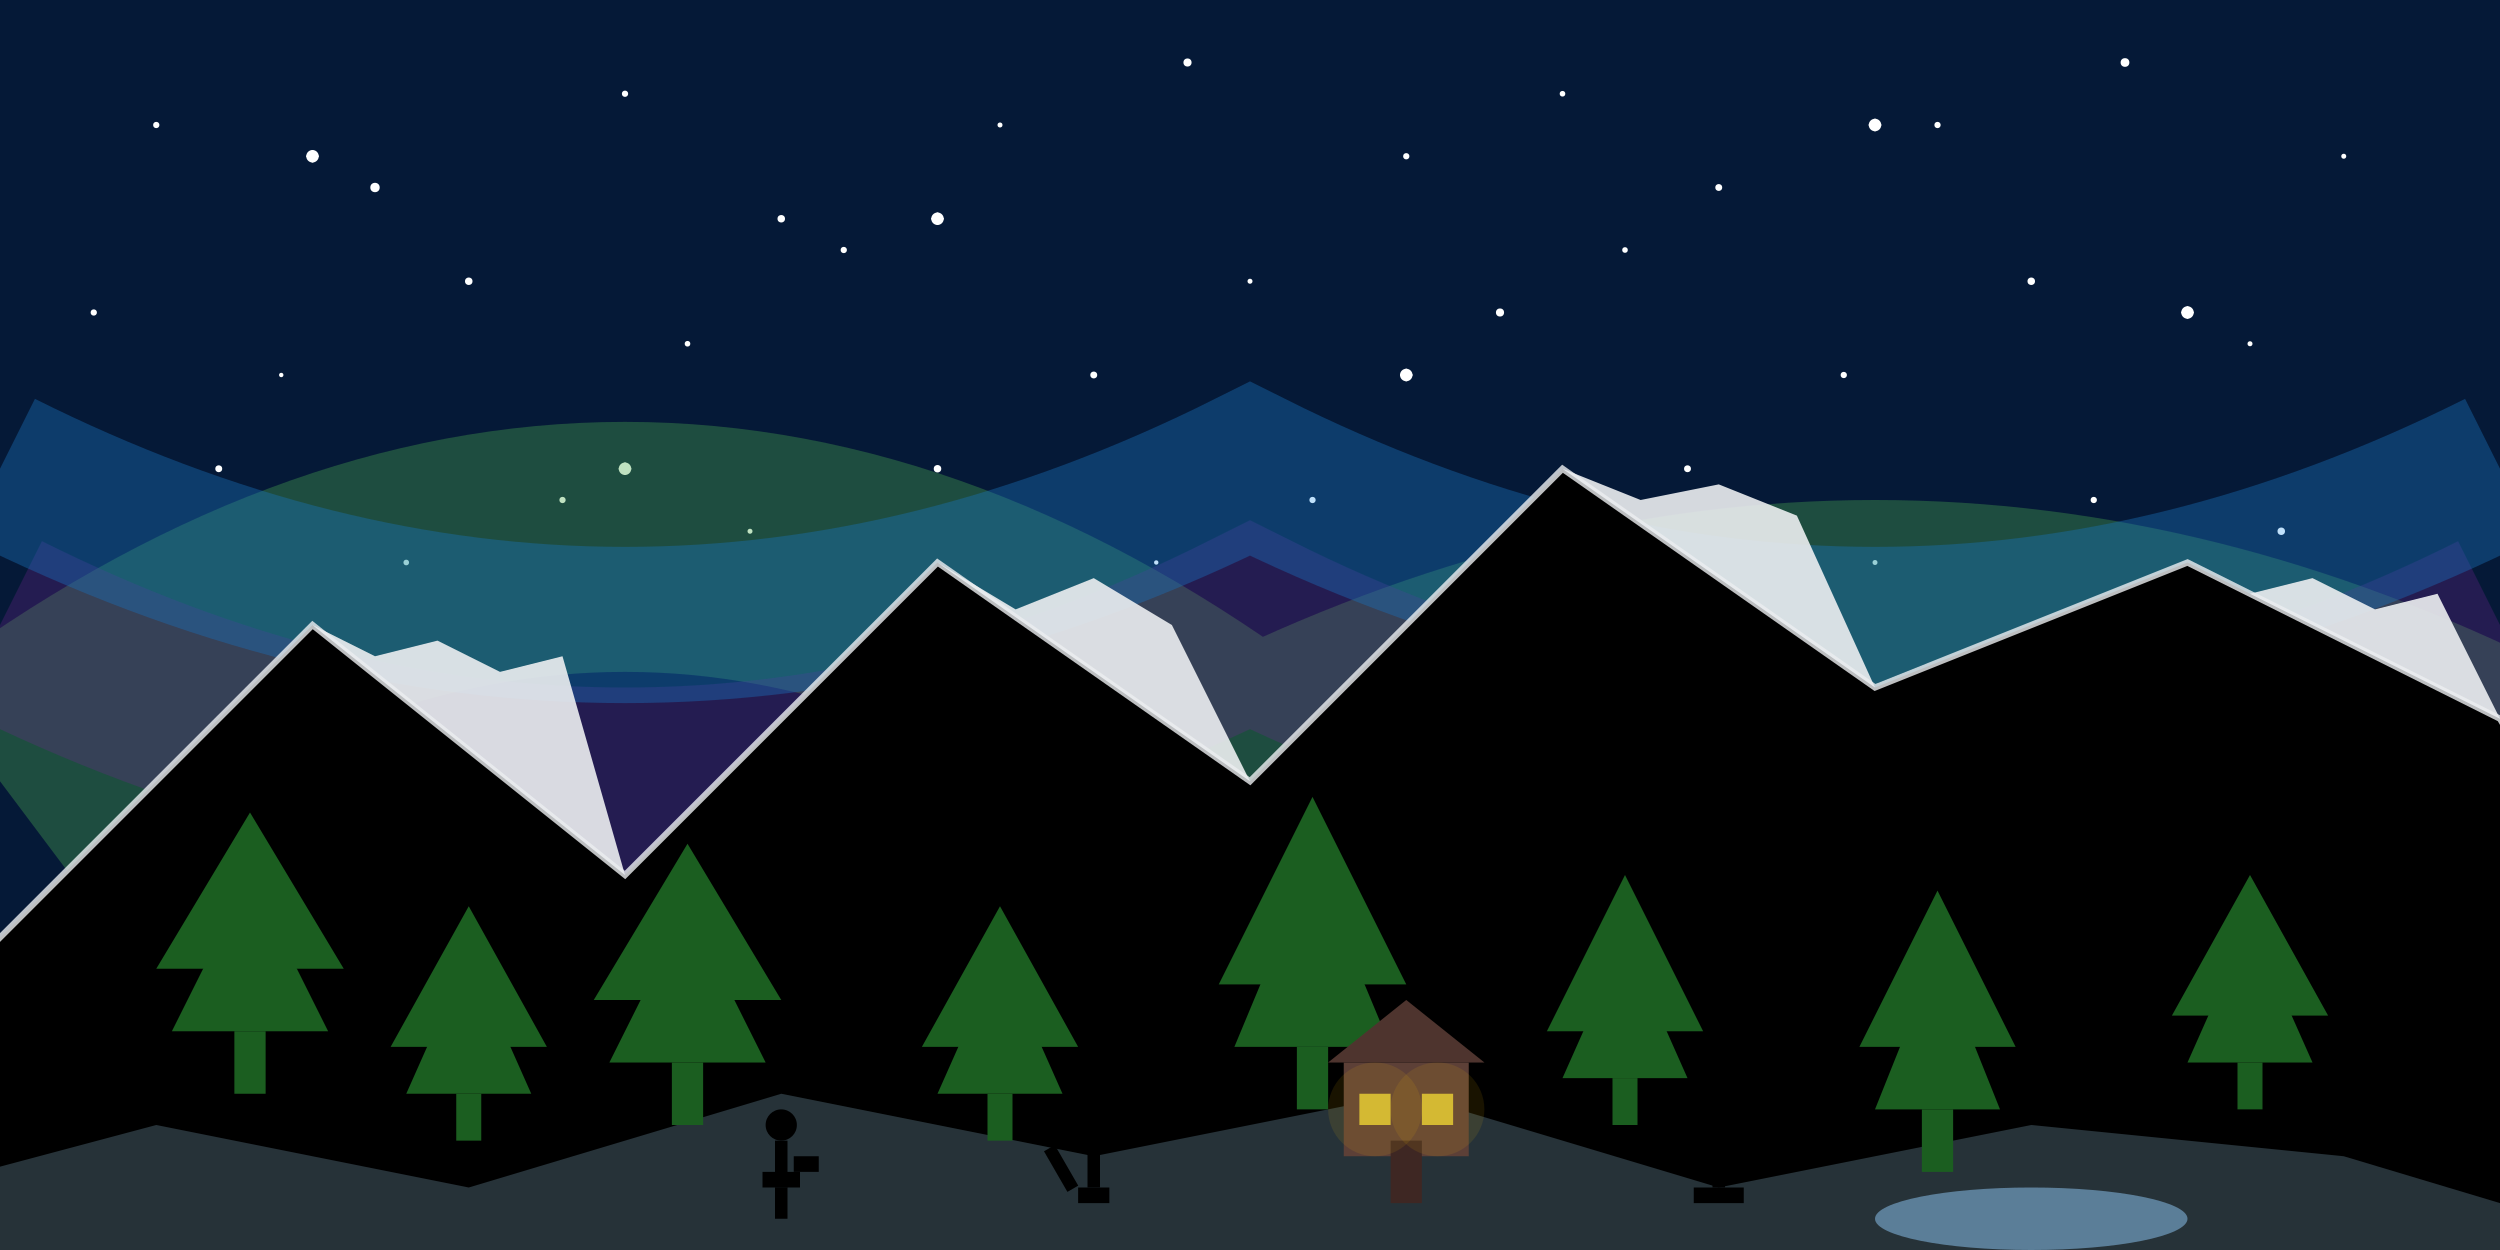 <svg xmlns="http://www.w3.org/2000/svg" viewBox="0 0 800 400" width="800" height="400">
  <!-- Background - Night sky -->
  <rect width="800" height="400" fill="#051937"/>
  
  <!-- Stars -->
  <g fill="#FFFFFF">
    <circle cx="50" cy="40" r="1"/>
    <circle cx="120" cy="60" r="1.5"/>
    <circle cx="200" cy="30" r="1"/>
    <circle cx="250" cy="70" r="1.2"/>
    <circle cx="320" cy="40" r="0.8"/>
    <circle cx="380" cy="20" r="1.3"/>
    <circle cx="450" cy="50" r="1"/>
    <circle cx="500" cy="30" r="0.9"/>
    <circle cx="550" cy="60" r="1.1"/>
    <circle cx="620" cy="40" r="1"/>
    <circle cx="680" cy="20" r="1.4"/>
    <circle cx="750" cy="50" r="0.8"/>
    
    <circle cx="30" cy="100" r="1"/>
    <circle cx="90" cy="120" r="0.7"/>
    <circle cx="150" cy="90" r="1.2"/>
    <circle cx="220" cy="110" r="0.9"/>
    <circle cx="270" cy="80" r="1"/>
    <circle cx="350" cy="120" r="1.1"/>
    <circle cx="400" cy="90" r="0.8"/>
    <circle cx="480" cy="100" r="1.3"/>
    <circle cx="520" cy="80" r="0.9"/>
    <circle cx="590" cy="120" r="1"/>
    <circle cx="650" cy="90" r="1.2"/>
    <circle cx="720" cy="110" r="0.8"/>
    
    <circle cx="70" cy="150" r="1.1"/>
    <circle cx="130" cy="180" r="0.9"/>
    <circle cx="180" cy="160" r="1"/>
    <circle cx="240" cy="170" r="0.8"/>
    <circle cx="300" cy="150" r="1.2"/>
    <circle cx="370" cy="180" r="0.7"/>
    <circle cx="420" cy="160" r="1"/>
    <circle cx="490" cy="170" r="0.9"/>
    <circle cx="540" cy="150" r="1.1"/>
    <circle cx="600" cy="180" r="0.8"/>
    <circle cx="670" cy="160" r="1"/>
    <circle cx="730" cy="170" r="1.2"/>
  </g>
  
  <!-- Large bright stars -->
  <g>
    <circle cx="100" cy="50" r="2" fill="#FFFFFF"/>
    <path d="M100,48 L100,52 M98,50 L102,50" stroke="#FFFFFF" stroke-width="0.5"/>
    
    <circle cx="300" cy="70" r="2" fill="#FFFFFF"/>
    <path d="M300,68 L300,72 M298,70 L302,70" stroke="#FFFFFF" stroke-width="0.5"/>
    
    <circle cx="600" cy="40" r="2" fill="#FFFFFF"/>
    <path d="M600,38 L600,42 M598,40 L602,40" stroke="#FFFFFF" stroke-width="0.5"/>
    
    <circle cx="450" cy="120" r="2" fill="#FFFFFF"/>
    <path d="M450,118 L450,122 M448,120 L452,120" stroke="#FFFFFF" stroke-width="0.5"/>
    
    <circle cx="200" cy="150" r="2" fill="#FFFFFF"/>
    <path d="M200,148 L200,152 M198,150 L202,150" stroke="#FFFFFF" stroke-width="0.5"/>
    
    <circle cx="700" cy="100" r="2" fill="#FFFFFF"/>
    <path d="M700,98 L700,102 M698,100 L702,100" stroke="#FFFFFF" stroke-width="0.5"/>
  </g>
  
  <!-- Northern Lights -->
  <g opacity="0.7">
    <path d="M0,250 Q200,100 400,250 Q600,150 800,250" fill="none" stroke="#4CAF50" stroke-width="80" stroke-opacity="0.5"/>
    <path d="M0,200 Q200,300 400,200 Q600,300 800,200" fill="none" stroke="#9C27B0" stroke-width="60" stroke-opacity="0.3"/>
    <path d="M0,150 Q200,250 400,150 Q600,250 800,150" fill="none" stroke="#2196F3" stroke-width="50" stroke-opacity="0.4"/>
  </g>
  
  <!-- Snowy mountain silhouettes -->
  <g>
    <path d="M-100,400 L100,200 L200,280 L300,180 L400,250 L500,150 L600,220 L700,180 L800,230 L900,400 Z" fill="#37474F"/>
    <path d="M-100,400 L100,200 L200,280 L300,180 L400,250 L500,150 L600,220 L700,180 L800,230 L900,400" stroke="#ECEFF1" stroke-width="2" stroke-opacity="0.8"/>
    
    <!-- Snow caps -->
    <path d="M100,200 L120,210 L140,205 L160,215 L180,210 L200,280" fill="#ECEFF1" opacity="0.9"/>
    <path d="M300,180 L325,195 L350,185 L375,200 L400,250" fill="#ECEFF1" opacity="0.9"/>
    <path d="M500,150 L525,160 L550,155 L575,165 L600,220" fill="#ECEFF1" opacity="0.9"/>
    <path d="M700,180 L720,190 L740,185 L760,195 L780,190 L800,230" fill="#ECEFF1" opacity="0.9"/>
  </g>
  
  <!-- Foreground terrain -->
  <path d="M-100,400 L50,360 L150,380 L250,350 L350,370 L450,350 L550,380 L650,360 L750,370 L850,400 Z" fill="#263238"/>
  
  <!-- Pine trees silhouettes -->
  <g fill="#1B5E20">
    <g transform="translate(80, 330)">
      <rect x="-5" y="0" width="10" height="20"/>
      <polygon points="-30,-20 0,-70 30,-20"/>
      <polygon points="-25,0 0,-50 25,0"/>
    </g>
    
    <g transform="translate(150, 350)">
      <rect x="-4" y="0" width="8" height="15"/>
      <polygon points="-25,-15 0,-60 25,-15"/>
      <polygon points="-20,0 0,-45 20,0"/>
    </g>
    
    <g transform="translate(220, 340)">
      <rect x="-5" y="0" width="10" height="20"/>
      <polygon points="-30,-20 0,-70 30,-20"/>
      <polygon points="-25,0 0,-50 25,0"/>
    </g>
    
    <g transform="translate(320, 350)">
      <rect x="-4" y="0" width="8" height="15"/>
      <polygon points="-25,-15 0,-60 25,-15"/>
      <polygon points="-20,0 0,-45 20,0"/>
    </g>
    
    <g transform="translate(420, 335)">
      <rect x="-5" y="0" width="10" height="20"/>
      <polygon points="-30,-20 0,-80 30,-20"/>
      <polygon points="-25,0 0,-60 25,0"/>
    </g>
    
    <g transform="translate(520, 345)">
      <rect x="-4" y="0" width="8" height="15"/>
      <polygon points="-25,-15 0,-65 25,-15"/>
      <polygon points="-20,0 0,-45 20,0"/>
    </g>
    
    <g transform="translate(620, 355)">
      <rect x="-5" y="0" width="10" height="20"/>
      <polygon points="-25,-20 0,-70 25,-20"/>
      <polygon points="-20,0 0,-50 20,0"/>
    </g>
    
    <g transform="translate(720, 340)">
      <rect x="-4" y="0" width="8" height="15"/>
      <polygon points="-25,-15 0,-60 25,-15"/>
      <polygon points="-20,0 0,-45 20,0"/>
    </g>
  </g>
  
  <!-- Aurora viewer silhouettes -->
  <g>
    <!-- Person 1 with camera -->
    <g transform="translate(250, 380)">
      <circle cx="0" cy="-20" r="5" fill="#000000"/>
      <rect x="-2" y="-15" width="4" height="15" fill="#000000"/>
      <rect x="-6" y="-5" width="12" height="5" fill="#000000"/>
      <rect x="-2" y="0" width="4" height="10" fill="#000000"/>
      <rect x="4" y="-10" width="8" height="5" fill="#000000"/>
    </g>
    
    <!-- Person 2 pointing upward -->
    <g transform="translate(350, 380)">
      <circle cx="0" cy="-20" r="5" fill="#000000"/>
      <rect x="-2" y="-15" width="4" height="15" fill="#000000"/>
      <rect x="-5" y="0" width="10" height="5" fill="#000000"/>
      <rect x="-8" y="-18" width="4" height="15" fill="#000000" transform="rotate(-30)"/>
    </g>
    
    <!-- Person 3 standing -->
    <g transform="translate(550, 380)">
      <circle cx="0" cy="-20" r="5" fill="#000000"/>
      <rect x="-2" y="-15" width="4" height="15" fill="#000000"/>
      <rect x="-8" y="0" width="16" height="5" fill="#000000"/>
    </g>
  </g>
  
  <!-- Small cabin with light -->
  <g transform="translate(450, 370)">
    <rect x="-20" y="-30" width="40" height="30" fill="#5D4037"/>
    <polygon points="-25,-30 0,-50 25,-30" fill="#4E342E"/>
    <rect x="-15" y="-20" width="10" height="10" fill="#FFEB3B" opacity="0.7"/>
    <rect x="5" y="-20" width="10" height="10" fill="#FFEB3B" opacity="0.7"/>
    <rect x="-5" y="-5" width="10" height="20" fill="#3E2723"/>
    
    <!-- Light glow from windows -->
    <circle cx="-10" cy="-15" r="15" fill="#FFC107" opacity="0.1"/>
    <circle cx="10" cy="-15" r="15" fill="#FFC107" opacity="0.1"/>
  </g>
  
  <!-- Small frozen lake -->
  <ellipse cx="650" cy="390" rx="50" ry="10" fill="#90CAF9" opacity="0.5"/>
</svg>
